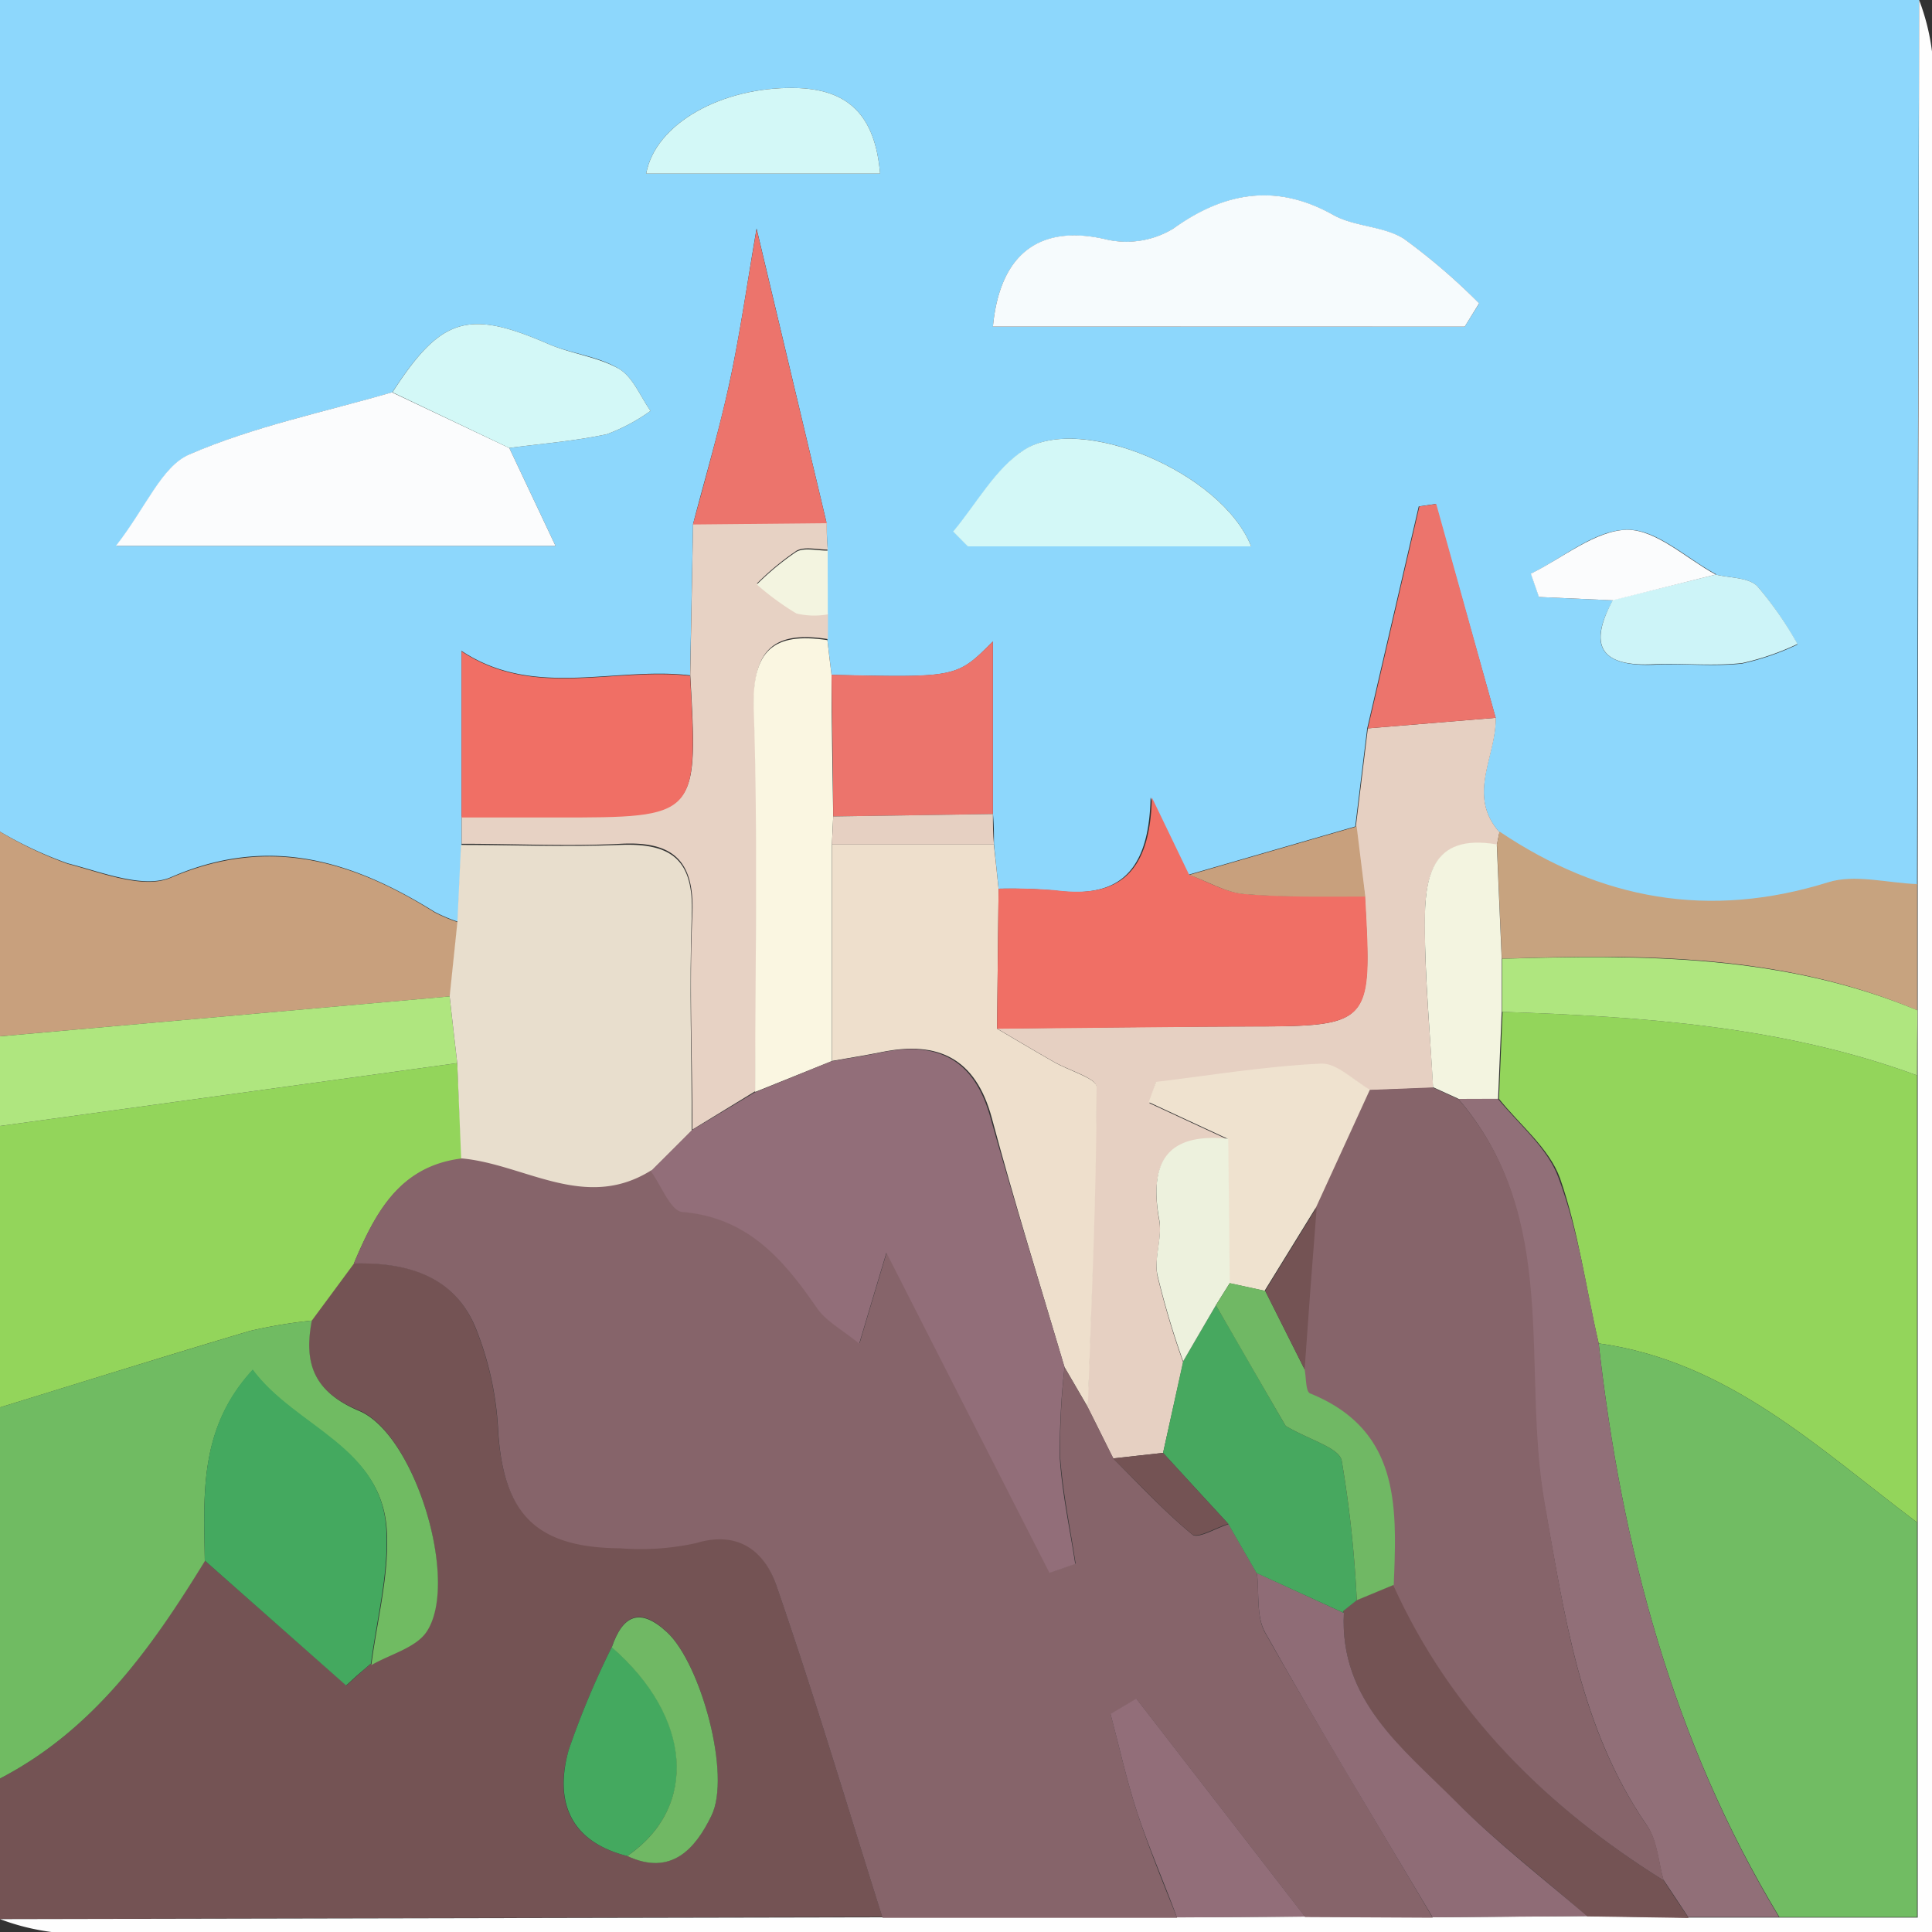 <svg xmlns="http://www.w3.org/2000/svg" viewBox="0 0 150 150"><rect x="0" y="0" width="150" height="150" fill="#333333" stroke="none"/><defs><style>.cls-1{fill:#8dd7fc;}.cls-2{fill:#745354;}.cls-3{fill:#93d55b;}.cls-4{fill:#70bb62;}.cls-5{fill:#c8a07d;}.cls-6{fill:#fefefe;}.cls-7{fill:#afe67f;}.cls-8{fill:#e8decd;}.cls-9{fill:#e6d0c2;}.cls-10{fill:#eedfcc;}.cls-11{fill:#f06f65;}.cls-12{fill:#fbfcfd;}.cls-13{fill:#f6fbfd;}.cls-14{fill:#e7d2c4;}.cls-15{fill:#c7a37f;}.cls-16{fill:#faf6e1;}.cls-17{fill:#d3f8f7;}.cls-18{fill:#ec746c;}.cls-19{fill:#cdf4f8;}.cls-20{fill:#f3f4e0;}.cls-21{fill:#86646a;}.cls-22{fill:#44a95f;}.cls-23{fill:#70b864;}.cls-24{fill:#71bc63;}.cls-25{fill:#916f78;}.cls-26{fill:#8f6c76;}.cls-27{fill:#926e79;}.cls-28{fill:#47a85f;}.cls-29{fill:#efe2cf;}.cls-30{fill:#edf1dd;}</style></defs><g id="Layer_2" data-name="Layer 2"><g id="Layer_1-2" data-name="Layer 1"><path class="cls-1" d="M0,64.57V0H149q-.09,34.35-.16,68.69c-2.31-.08-4.82-.79-6.91-.14-9.23,2.88-17.63,1.37-25.52-3.94-2.56-2.88-.23-5.92-.29-8.88l-4.66-16.6-1.31.19-4,17.23-.93,7.62-13,3.76-2.89-6c-.13,6.34-3,7.78-7.47,7.21A40.82,40.82,0,0,0,77.53,69l-.36-3.47c0-.79,0-1.58-.08-2.37V49.8c-2.8,2.82-2.8,2.82-12.53,2.6l-.32-2.7,0-2c0-1.65,0-3.3,0-5l-.07-2.13L58.74,17.74c-.73,4.25-1.28,8.17-2.11,12-.79,3.68-1.87,7.29-2.82,10.94q-.12,5.87-.23,11.75c-5.91-.69-12.15,1.83-17.75-1.9V63.44l0,2.12-.28,6a12.45,12.45,0,0,1-1.8-.76c-6.42-4-12.91-6-20.49-2.69-2.12.91-5.34-.4-8-1.08A30.39,30.39,0,0,1,0,64.57Zm133.21-20c-2.29-1.24-4.6-3.48-6.86-3.44-2.52,0-5,2.19-7.48,3.41l.63,1.81,5.73.26c-2,3.58-.89,5.15,3.17,5,2.28-.12,4.6.16,6.86-.09a20.1,20.1,0,0,0,4.3-1.48,27.44,27.44,0,0,0-3.12-4.52C135.75,44.82,134.31,44.88,133.21,44.61ZM39.54,34.78c2.53-.34,5.09-.53,7.58-1.07a14.46,14.46,0,0,0,3.39-1.81c-.8-1.12-1.37-2.64-2.46-3.27-1.64-1-3.71-1.16-5.49-1.93-6.21-2.7-8.32-2.08-12.1,3.76C25.19,32,19.74,33.11,14.74,35.28c-2.16.94-3.36,4.07-5.7,7.1H43.13Zm74.18-9.42,1.12-1.8a48.16,48.16,0,0,0-5.82-5c-1.58-1-3.83-.93-5.5-1.86-4.47-2.48-8.38-1.8-12.43,1.06a7,7,0,0,1-5.06.87c-5.15-1.25-8.39.91-8.94,6.74ZM97.14,42.42c-2.3-5.79-13.24-10.32-17.58-7.5-2.26,1.46-3.71,4.19-5.52,6.35l1.14,1.15ZM68.33,13.48c-.39-4.59-2.52-6.59-6.66-6.65-5.6-.09-10.79,2.75-11.5,6.65Z"/><path class="cls-2" d="M0,149V138.08c7.28-3.78,11.79-10.17,15.9-16.92l11,9.7.83-.76h0l1.08-.95,0,.08c1.48-.86,3.52-1.36,4.33-2.65,2.5-3.91-.95-15.31-5.31-17.1-3.52-1.45-4.27-3.66-3.64-7,1.09-1.46,2.17-2.93,3.26-4.4,4-.09,7.72.85,9.42,4.9a24.48,24.48,0,0,1,1.78,7.88c.37,6.55,2.88,9.22,9.48,9.27a20.13,20.13,0,0,0,5.88-.4c3.37-1,5.35.71,6.24,3.27,2.95,8.54,5.53,17.21,8.25,25.82Zm48.7-4.91c3.43,1.6,5.29-.59,6.53-3.12,1.55-3.13-.81-11.8-3.44-14.25-2.11-2-3.44-1.33-4.29,1.17a65.8,65.8,0,0,0-3.35,8C43,139.88,44.26,143,48.7,144.1Z"/><path class="cls-3" d="M27.46,98.13q-1.62,2.2-3.25,4.4a38.94,38.94,0,0,0-4.83.81c-6.47,1.92-12.92,3.94-19.38,5.93V87.42l35.5-4.88L35.86,90C31,90.56,29.11,94.23,27.46,98.13Z"/><path class="cls-4" d="M0,109.27c6.46-2,12.91-4,19.38-5.93a38.94,38.94,0,0,1,4.83-.81c-.63,3.29.12,5.5,3.64,7,4.36,1.79,7.81,13.19,5.31,17.1-.81,1.29-2.85,1.79-4.33,2.65.44-3.45,1.38-6.93,1.21-10.35-.33-6.61-7.08-8-10.42-12.55-4.21,4.55-3.79,9.74-3.72,14.83C11.79,127.91,7.28,134.3,0,138.08Z"/><path class="cls-5" d="M0,64.57a30.39,30.39,0,0,0,5.26,2.5c2.62.68,5.84,2,8,1.08,7.58-3.27,14.07-1.34,20.49,2.69a12.45,12.45,0,0,0,1.8.76l-.6,5.76L0,80.46Z"/><path class="cls-6" d="M0,149l68.52-.14H91.38l10-.06,9.9.05,12-.09,7.87.12,7.05,0h10.69V83.49c0-1.66,0-3.33,0-5v-9.8L149,0a17.24,17.24,0,0,1,1,4q.07,72.89,0,146H98.68Q51.33,150,4,150A17.77,17.77,0,0,1,0,149Z"/><path class="cls-7" d="M0,80.46l34.91-3.1c.19,1.73.39,3.45.59,5.18L0,87.42Z"/><path class="cls-8" d="M35.5,82.54c-.2-1.73-.4-3.45-.59-5.18l.6-5.76c.09-2,.19-4,.28-6,4.12,0,8.25.17,12.35,0s5.72,1.24,5.57,5.4c-.21,5.59,0,11.19,0,16.79-1.06,1.07-2.13,2.13-3.19,3.19-5.13,3.23-9.82-.47-14.71-.92Z"/><path class="cls-9" d="M105.27,64.17l.93-7.62,9.93-.82c.06,3-2.27,6,.29,8.88-.07.31-.13.63-.2,1-5.17-.89-5.61,2.66-5.59,6.25,0,4.2.41,8.4.64,12.6l-4.91.19c-1.27-.72-2.57-2.09-3.81-2-4.28.2-8.53.9-12.8,1.42l-.51,1.58,6.12,2.84c-4.79-.48-6.16,1.85-5.36,6.26.26,1.38-.41,2.93-.14,4.3a65.32,65.32,0,0,0,2,6.72L90.3,112.8l-3.87.43c-.66-1.32-1.31-2.65-2-4,.28-8.29.64-16.59.68-24.89,0-.63-2.19-1.26-3.34-1.93-1.47-.84-2.93-1.71-4.39-2.57,6.38-.05,12.76-.13,19.14-.15,10,0,10,0,9.44-10.11Z"/><path class="cls-10" d="M77.41,79.87c1.46.86,2.92,1.73,4.39,2.57,1.15.67,3.35,1.3,3.34,1.93,0,8.3-.4,16.6-.68,24.89l-1.81-3.11C80.74,99.7,78.73,93.27,77,86.78c-1.25-4.59-4.13-6-8.54-5.1-1.28.26-2.57.46-3.86.69q0-8.41,0-16.82H77.16c.13,1.16.25,2.32.37,3.47Z"/><path class="cls-11" d="M77.41,79.87,77.53,69a40.82,40.82,0,0,1,4.43.12c4.47.57,7.34-.87,7.47-7.21l2.89,6c1.42.52,2.82,1.37,4.28,1.49,3.11.26,6.26.15,9.39.19.56,10.1.56,10.09-9.44,10.11C90.17,79.74,83.79,79.82,77.41,79.87Z"/><path class="cls-12" d="M39.54,34.78l3.59,7.6H9c2.34-3,3.54-6.16,5.7-7.1,5-2.17,10.45-3.28,15.73-4.82Z"/><path class="cls-13" d="M113.72,25.36H77.09c.55-5.83,3.79-8,8.94-6.74a7,7,0,0,0,5.06-.87c4-2.86,8-3.54,12.43-1.06,1.67.93,3.92.85,5.5,1.86a48.16,48.16,0,0,1,5.82,5Z"/><path class="cls-14" d="M53.76,87.7c0-5.6-.26-11.2,0-16.79.15-4.16-1.57-5.61-5.57-5.4s-8.23,0-12.35,0c0-.71,0-1.42,0-2.12l7.37,0c11,0,11,0,10.38-11,.07-3.92.15-7.84.22-11.75l10.38-.1c0,.71,0,1.42.08,2.13-.82,0-1.81-.26-2.43.09a21,21,0,0,0-3.07,2.54,21.18,21.18,0,0,0,3.07,2.25,6,6,0,0,0,2.44.07l0,2c-4.21-.67-5.87.81-5.72,5.36.33,9.89.11,19.81.11,29.72Z"/><path class="cls-15" d="M116.22,65.56c.07-.32.13-.64.2-1,7.89,5.31,16.29,6.82,25.52,3.94,2.09-.65,4.6.06,6.91.14v9.8c-10.37-4.37-21.29-4.39-32.25-4C116.47,71.48,116.35,68.52,116.22,65.56Z"/><path class="cls-16" d="M58.63,84.78c0-9.91.22-19.83-.11-29.72-.15-4.55,1.51-6,5.72-5.36.1.9.21,1.8.32,2.7,0,3.66.08,7.33.13,11l-.1,2.16,0,16.82Z"/><path class="cls-11" d="M53.58,52.47c.61,11,.61,11-10.38,11l-7.37,0V50.57C41.43,54.3,47.67,51.78,53.58,52.47Z"/><path class="cls-17" d="M97.14,42.42h-22L74,41.27c1.81-2.16,3.26-4.89,5.52-6.35C83.9,32.1,94.84,36.63,97.14,42.42Z"/><path class="cls-18" d="M64.69,63.39c0-3.66-.09-7.33-.13-11,9.73.22,9.73.22,12.53-2.6V63.2Z"/><path class="cls-17" d="M39.54,34.78l-9.07-4.32c3.77-5.84,5.88-6.46,12.09-3.76,1.78.77,3.85,1,5.49,1.93,1.09.63,1.66,2.15,2.46,3.27a14.46,14.46,0,0,1-3.39,1.81C44.63,34.25,42.07,34.44,39.54,34.78Z"/><path class="cls-18" d="M64.18,40.62l-10.38.1c1-3.65,2-7.26,2.83-10.94.83-3.87,1.38-7.79,2.11-12Z"/><path class="cls-18" d="M116.13,55.73l-9.93.82,4-17.23,1.31-.19Z"/><path class="cls-17" d="M68.33,13.48H50.17c.71-3.9,5.9-6.74,11.5-6.65C65.81,6.89,67.94,8.89,68.33,13.48Z"/><path class="cls-19" d="M133.21,44.61c1.1.27,2.54.21,3.23.9A27.44,27.44,0,0,1,139.56,50a20.1,20.1,0,0,1-4.3,1.48c-2.26.25-4.58,0-6.86.09-4.06.2-5.14-1.37-3.17-5Z"/><path class="cls-12" d="M133.21,44.61l-8,2-5.73-.26-.63-1.81c2.49-1.22,5-3.36,7.48-3.41C128.61,41.13,130.92,43.37,133.21,44.61Z"/><path class="cls-5" d="M106,69.61c-3.13,0-6.28.07-9.39-.19-1.46-.12-2.86-1-4.28-1.49l13-3.76Z"/><path class="cls-20" d="M64.27,47.7a6,6,0,0,1-2.44-.07,21.18,21.18,0,0,1-3.07-2.25,21,21,0,0,1,3.07-2.54c.62-.35,1.61-.08,2.43-.09C64.26,44.4,64.27,46.05,64.27,47.7Z"/><path class="cls-9" d="M64.69,63.39l12.4-.19c0,.78,0,1.57.08,2.36H64.59C64.63,64.83,64.66,64.11,64.69,63.39Z"/><path class="cls-21" d="M82.65,106.15l1.81,3.11c.66,1.32,1.31,2.65,2,4,2,2,3.94,4.09,6.12,5.89.43.35,1.84-.51,2.81-.81.73,1.28,1.47,2.55,2.2,3.82.19,1.55-.07,3.36.64,4.62,4.23,7.44,8.67,14.75,13,22.11l-9.9-.05-13.1-16.93-2,1.19c.68,2.54,1.24,5.12,2.06,7.62.91,2.76,2,5.46,3.1,8.18H68.52c-2.72-8.61-5.3-17.28-8.25-25.82-.89-2.56-2.87-4.29-6.24-3.27a20.13,20.13,0,0,1-5.88.4c-6.6-.05-9.11-2.72-9.48-9.27A24.48,24.48,0,0,0,36.89,103c-1.7-4-5.38-5-9.42-4.9,1.64-3.9,3.52-7.57,8.39-8.16,4.89.45,9.58,4.15,14.71.92C51.38,92,52.11,94,53,94.06c5.06.44,7.84,3.66,10.43,7.42.73,1.07,2,1.74,3.31,2.8.69-2.33,1.17-3.92,2.11-7.06,4.67,9.16,8.67,17,12.66,24.86l2-.69c-.42-2.76-1-5.51-1.2-8.28A58.08,58.08,0,0,1,82.65,106.15Z"/><path class="cls-22" d="M15.9,121.16c-.07-5.09-.49-10.28,3.72-14.83C23,110.85,29.71,112.27,30,118.88c.17,3.42-.77,6.9-1.21,10.35l0-.07-1.09.94h0l-.83.76Z"/><path class="cls-22" d="M48.7,144.1c-4.44-1.12-5.66-4.22-4.55-8.22a65.8,65.8,0,0,1,3.35-8C53.75,133.27,54.27,140.29,48.7,144.1Z"/><path class="cls-23" d="M48.7,144.1c5.57-3.81,5-10.83-1.2-16.2.85-2.5,2.18-3.13,4.29-1.17,2.63,2.45,5,11.12,3.44,14.25C54,143.51,52.13,145.7,48.7,144.1Z"/><path class="cls-4" d="M27.78,130.1l1.09-.94Z"/><path class="cls-4" d="M27,130.86l.83-.76Z"/><path class="cls-3" d="M148.84,83.49V118.2c-7.63-5.73-14.66-12.51-24.72-13.9-1-4.29-1.57-8.71-3-12.82-.84-2.32-3.11-4.13-4.74-6.17.09-2.25.19-4.5.28-6.75C127.56,78.93,138.43,79.67,148.84,83.49Z"/><path class="cls-24" d="M124.12,104.3c10.06,1.39,17.09,8.17,24.72,13.9v30.64H138.15C129.85,135.14,125.9,120.06,124.12,104.3Z"/><path class="cls-25" d="M124.12,104.3c1.78,15.76,5.73,30.84,14,44.54l-7.05,0c-.65-1-1.29-1.94-1.93-2.91-.4-1.4-.47-3-1.26-4.18-5.23-7.6-6.39-16.31-8-25.13-1.85-10.5,1.27-22.16-6.7-31.35h3.08c1.63,2,3.9,3.85,4.74,6.17C122.55,95.59,123.15,100,124.12,104.3Z"/><path class="cls-2" d="M129.17,146c.64,1,1.28,1.94,1.93,2.91l-7.87-.12c-3.43-3-7-5.73-10.24-8.94-4.07-4.09-9-7.82-8.65-14.6l-.07-.18,1.08-.86v0l2.87-1.19C112.67,133,120.06,140.28,129.17,146Z"/><path class="cls-26" d="M104.34,125.23c-.36,6.78,4.58,10.51,8.65,14.6,3.19,3.21,6.81,6,10.24,8.94l-12,.09c-4.38-7.36-8.82-14.67-13-22.11-.71-1.26-.45-3.07-.64-4.62Z"/><path class="cls-7" d="M148.84,83.49c-10.41-3.82-21.28-4.56-32.22-4.93,0-1.37,0-2.75,0-4.12,11-.34,21.88-.32,32.25,4C148.85,80.16,148.84,81.83,148.84,83.49Z"/><path class="cls-27" d="M91.38,148.87c-1-2.72-2.19-5.42-3.1-8.18-.82-2.5-1.38-5.08-2.06-7.62l2-1.19,13.1,16.93Z"/><path class="cls-27" d="M82.65,106.15a58.08,58.08,0,0,0-.37,7c.17,2.77.78,5.52,1.2,8.28l-2,.69c-4-7.85-8-15.7-12.66-24.86-.94,3.14-1.42,4.73-2.11,7.06-1.29-1.06-2.58-1.73-3.31-2.8-2.59-3.76-5.37-7-10.43-7.42-.9-.08-1.63-2.06-2.44-3.17,1.06-1.06,2.13-2.12,3.19-3.19l4.87-2.92,5.92-2.41c1.29-.23,2.58-.43,3.86-.69,4.41-.91,7.29.51,8.54,5.1C78.73,93.27,80.74,99.7,82.65,106.15Z"/><path class="cls-21" d="M129.17,146c-9.11-5.7-16.5-13-21-22.93.24-6,.55-12-6.5-14.87-.34-.14-.29-1.22-.42-1.86q.43-6.28.89-12.59l4.18-9.13,4.91-.19,2,.91c8,9.19,4.85,20.85,6.7,31.35,1.56,8.82,2.72,17.53,8,25.13C128.7,142.94,128.77,144.58,129.17,146Z"/><path class="cls-28" d="M104.34,125.23l-6.78-3.1c-.73-1.27-1.47-2.54-2.2-3.82-1.69-1.84-3.38-3.67-5.06-5.51l1.56-7.11q1.26-2.18,2.54-4.35c2,3.41,3.94,6.83,5.42,9.37,1.91,1.12,4.14,1.69,4.35,2.69a90.72,90.72,0,0,1,1.17,10.84v0l-1.08.86Z"/><path class="cls-29" d="M106.36,84.6l-4.18,9.13-4,6.49-2.75-.6-.12-11.21-6.12-2.84L89.75,84c4.27-.52,8.52-1.22,12.8-1.42C103.79,82.51,105.09,83.88,106.36,84.6Z"/><path class="cls-20" d="M113.26,85.32l-2-.91c-.23-4.2-.62-8.4-.64-12.6,0-3.59.42-7.14,5.59-6.25.13,3,.25,5.92.38,8.88,0,1.37,0,2.75,0,4.12-.09,2.25-.19,4.5-.28,6.75Z"/><path class="cls-30" d="M95.36,88.41l.12,11.21-1.08,1.72q-1.28,2.18-2.54,4.35a65.32,65.32,0,0,1-2-6.72c-.27-1.37.4-2.92.14-4.3C89.2,90.26,90.57,87.93,95.36,88.41Z"/><path class="cls-2" d="M90.3,112.8c1.68,1.84,3.37,3.67,5.06,5.51-1,.3-2.38,1.16-2.81.81-2.18-1.8-4.11-3.9-6.12-5.89Z"/><path class="cls-23" d="M94.4,101.34l1.08-1.72,2.75.6,3.06,6.1c.13.64.08,1.72.42,1.86,7.05,2.86,6.74,8.87,6.5,14.87l-2.87,1.19a90.72,90.72,0,0,0-1.17-10.84c-.21-1-2.44-1.57-4.35-2.69C98.34,108.17,96.37,104.75,94.4,101.34Z"/><path class="cls-23" d="M104.27,125.05l1.08-.86Z"/><path class="cls-2" d="M101.29,106.32l-3.06-6.1,4-6.49Q101.73,100,101.29,106.32Z"/></g></g></svg>
